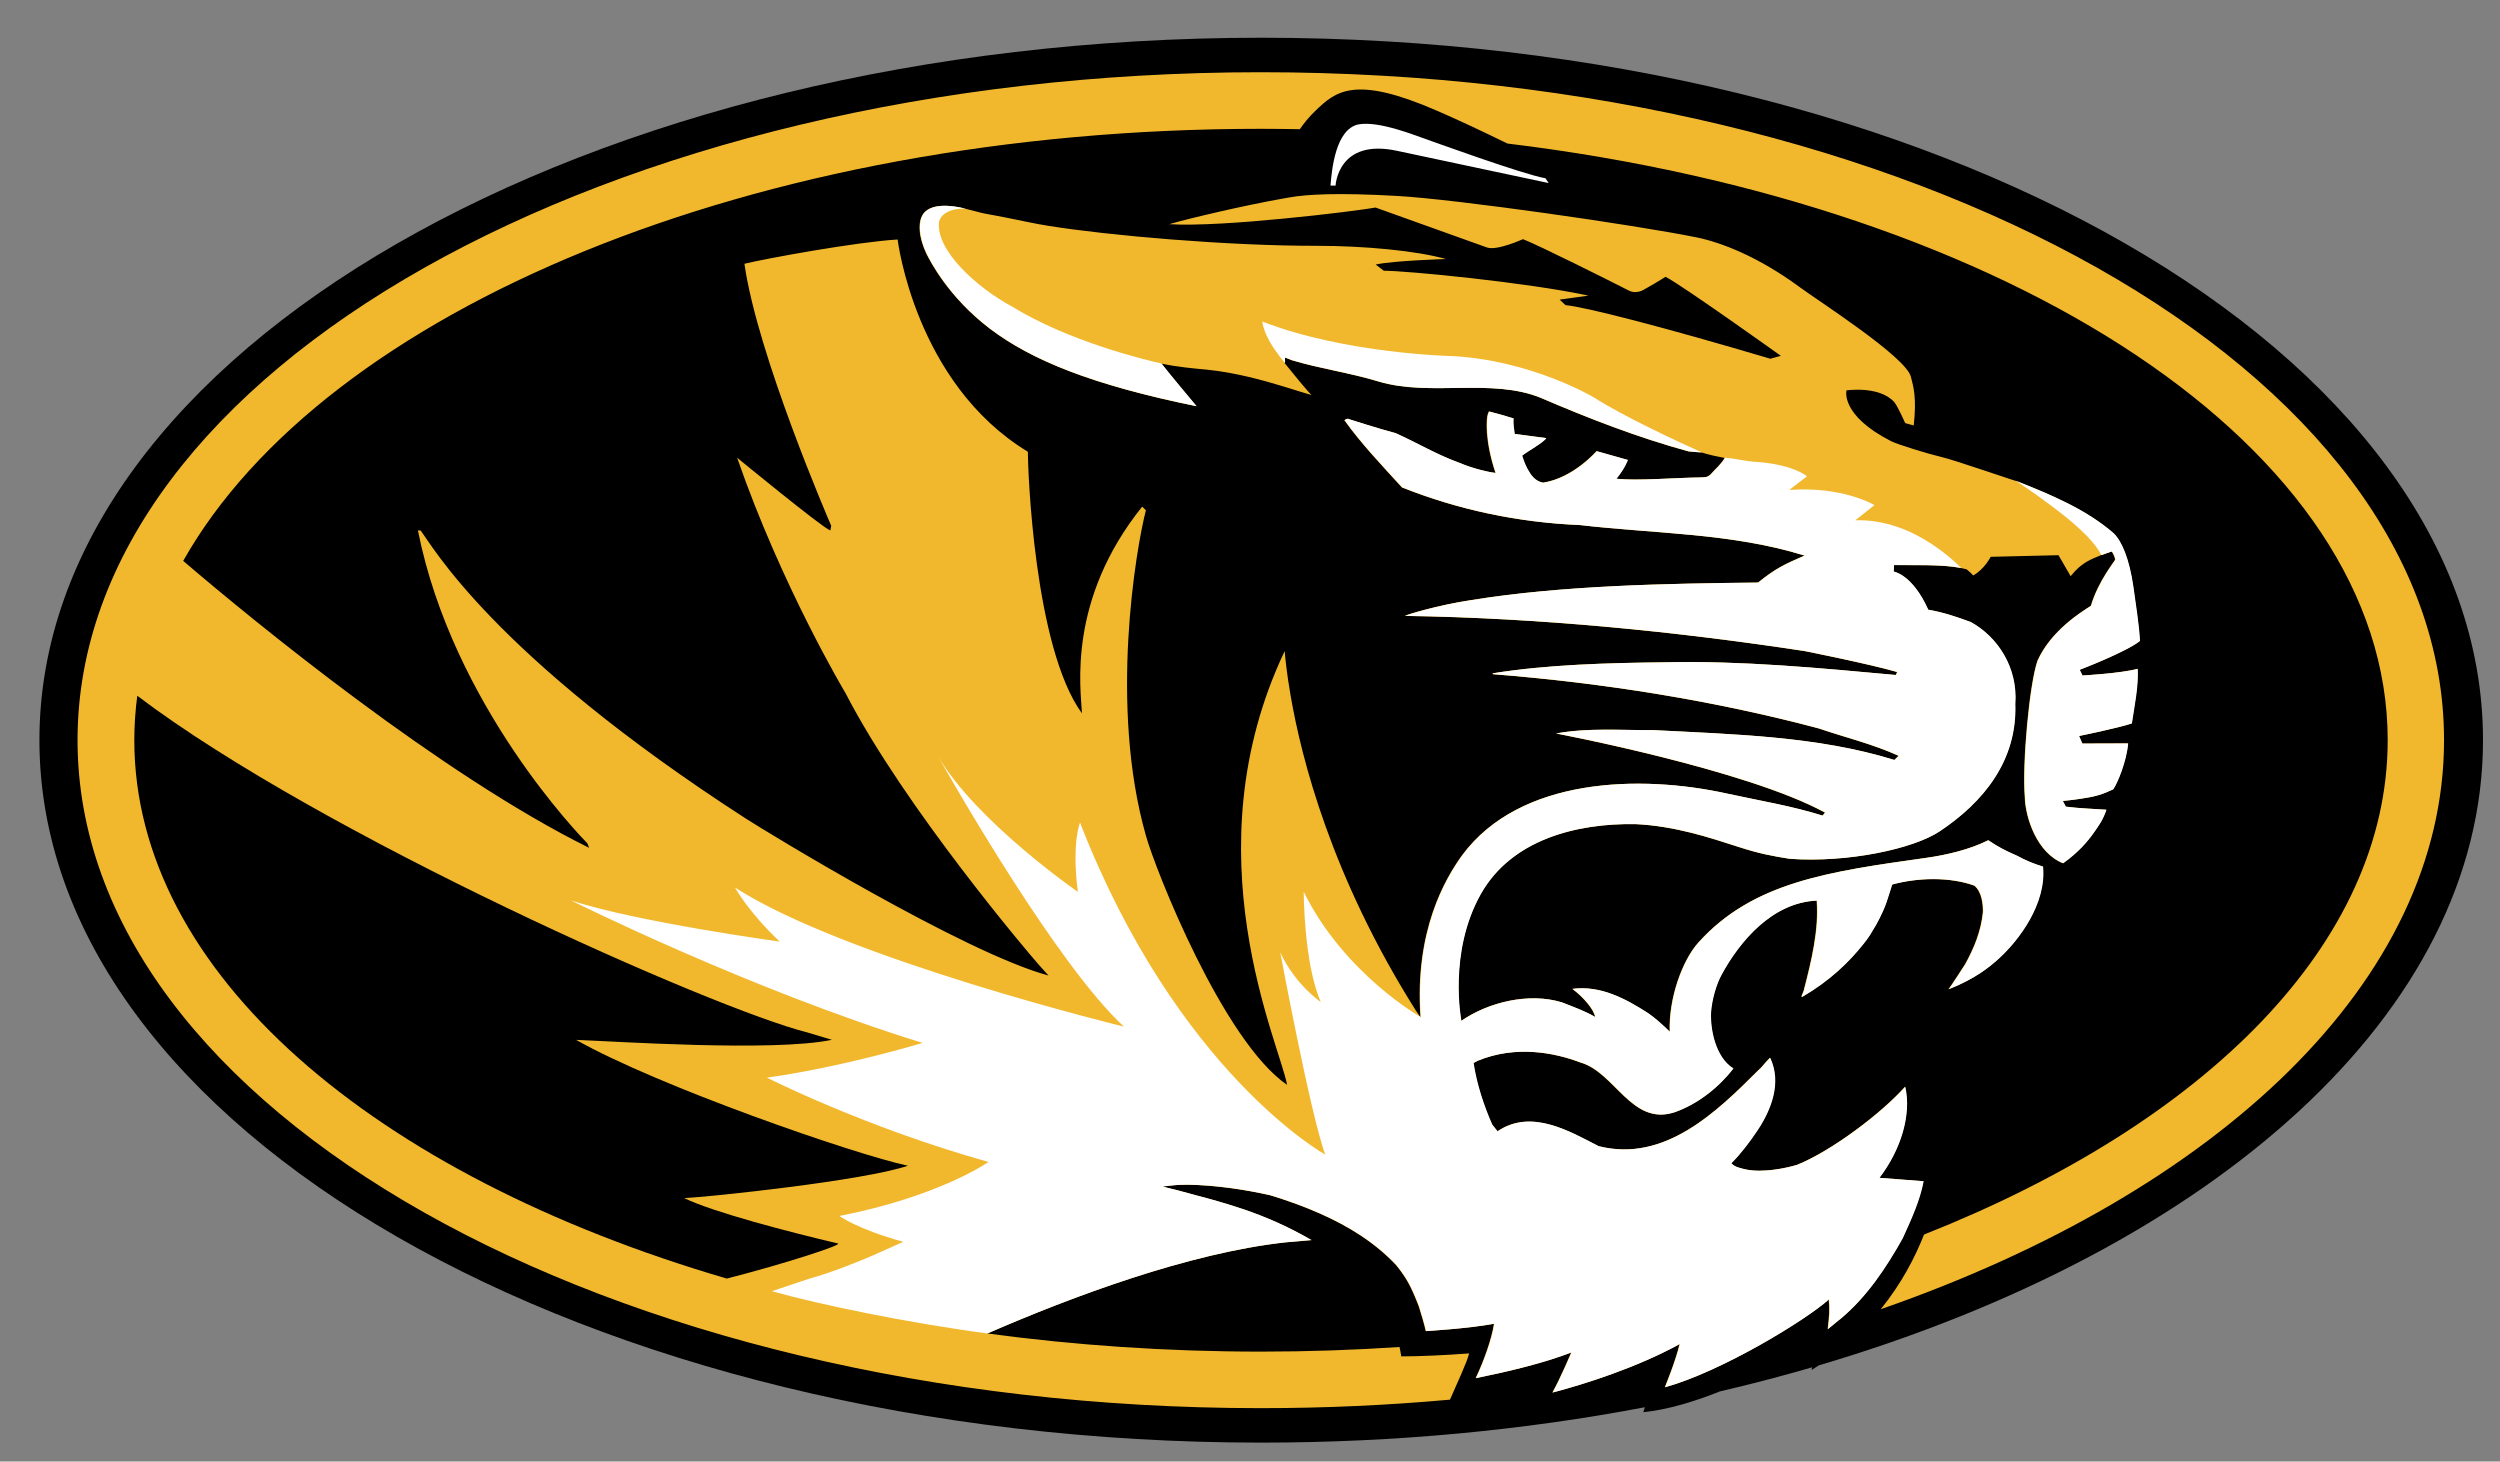 <svg width="65" height="38" viewBox="0 0 65 38" fill="none" xmlns="http://www.w3.org/2000/svg">
<rect x="0" y="0" width="65" height="38" fill="#808080" stroke="none"/>
<g clip-path="url(#clip0_2052_160561)">
<path d="M32.792 0.981C15.247 0.981 1.025 9.158 1.025 19.244C1.025 29.334 15.248 37.508 32.792 37.508C36.276 37.508 39.629 37.185 42.766 36.588L42.726 36.717C43.355 36.654 44.058 36.44 44.72 36.176C45.536 35.986 46.334 35.777 47.115 35.55L47.101 35.62C47.166 35.581 47.228 35.54 47.289 35.499C57.543 32.471 64.558 26.33 64.558 19.244C64.558 9.158 50.335 0.981 32.793 0.981" fill="black"/>
<path d="M48.899 34.04C49.437 33.377 49.79 32.694 50.025 32.098C57.33 29.207 62.08 24.528 62.08 19.244C62.08 11.661 52.291 5.319 39.194 3.732C38.525 3.405 37.87 3.099 37.362 2.879C35.223 1.948 34.733 2.368 34.202 2.879C34.034 3.041 33.902 3.203 33.795 3.359C33.459 3.354 33.121 3.349 32.782 3.349C19.59 3.349 8.437 8.079 4.763 14.583C6.619 16.172 11.466 20.139 15.318 22.044L15.271 21.926C15.132 21.783 11.773 18.356 10.866 13.792H10.935C11.216 14.147 12.78 17.015 19.398 21.287C19.911 21.617 25.069 24.773 27.261 25.364L26.996 25.069C26.786 24.833 23.524 21.003 21.985 18.024C21.985 18.024 20.328 15.257 19.165 11.9C19.165 11.9 21.378 13.72 21.588 13.792L21.612 13.672C21.542 13.509 19.691 9.222 19.355 6.858C19.893 6.726 22.247 6.293 23.338 6.227C23.338 6.227 23.787 9.964 26.724 11.745C26.724 12.199 26.884 16.833 28.131 18.548C28.098 17.902 27.747 15.602 29.697 13.172L29.793 13.267C29.535 14.273 28.834 18.356 29.793 21.724C30.046 22.631 31.804 27.07 33.464 28.206C33.273 27.137 30.909 22.178 33.401 16.93C33.417 17.106 33.455 17.508 33.556 18.087C33.839 19.725 34.617 22.795 36.813 26.276C36.817 26.281 36.894 26.392 36.93 26.446C36.773 24.203 37.567 22.851 38.015 22.232C39.513 20.214 42.634 20.129 44.921 20.638C45.845 20.838 46.563 20.953 47.379 21.205C47.406 21.18 47.425 21.156 47.444 21.127C45.391 20.005 40.45 19.071 40.45 19.071C41.287 18.918 42.12 18.99 42.972 18.983C45.072 19.092 47.267 19.143 49.248 19.76C49.28 19.725 49.329 19.683 49.359 19.652C48.697 19.348 47.966 19.173 47.281 18.939C44.577 18.22 41.703 17.758 38.813 17.53L38.8 17.508C40.212 17.279 41.785 17.236 43.292 17.22C45.277 17.175 47.289 17.368 49.286 17.55L49.321 17.473C48.574 17.258 46.917 16.928 46.917 16.928C43.541 16.414 39.996 16.065 36.525 16.014C36.536 15.991 37.366 15.735 38.239 15.604C40.62 15.218 43.333 15.173 45.705 15.147C46.16 14.778 46.393 14.671 46.913 14.445C45.021 13.857 43.026 13.879 41.078 13.652C39.458 13.584 37.908 13.255 36.448 12.674C35.92 12.096 35.38 11.528 34.95 10.925C35.037 10.861 35.073 10.9 35.073 10.9C35.073 10.9 35.866 11.154 36.28 11.262C36.841 11.515 37.351 11.825 37.956 12.04C38.217 12.155 38.609 12.264 38.88 12.297C38.586 11.416 38.654 10.89 38.667 10.82C38.681 10.748 38.71 10.697 38.71 10.697C38.96 10.762 39.109 10.803 39.346 10.878C39.346 10.878 39.322 10.973 39.374 11.282L40.196 11.389C40.126 11.506 39.706 11.735 39.568 11.846C39.568 11.846 39.627 12.048 39.704 12.185C39.807 12.371 39.9 12.501 40.111 12.549C40.903 12.43 41.505 11.729 41.505 11.729L42.317 11.959C42.317 11.959 42.25 12.164 42.02 12.448C42.564 12.507 43.543 12.422 44.198 12.414C44.345 12.41 44.387 12.41 44.47 12.336C44.592 12.194 44.751 12.066 44.839 11.906C44.408 11.828 44.214 11.753 44.24 11.764C44.125 11.756 44.01 11.75 43.897 11.736C42.576 11.376 41.275 10.869 40.063 10.347C38.784 9.82 37.18 10.321 35.836 9.919C35.101 9.694 34.31 9.585 33.585 9.366C33.581 9.364 33.562 9.357 33.536 9.348C33.538 9.35 33.539 9.351 33.541 9.352C33.539 9.351 33.536 9.347 33.535 9.347V9.346C33.498 9.333 33.449 9.313 33.401 9.295C33.401 9.343 33.401 9.393 33.402 9.443C33.628 9.723 34 10.179 34.1 10.271C33.953 10.232 33.711 10.152 33.41 10.06C32.863 9.892 32.119 9.685 31.377 9.611C31.025 9.577 30.643 9.547 30.192 9.453C30.25 9.541 31.104 10.562 31.104 10.562C28.38 10.006 26.812 9.364 25.73 8.544C24.65 7.722 24.173 6.775 24.083 6.594C23.896 6.208 23.819 5.722 24.052 5.501C24.343 5.238 24.961 5.392 25.095 5.426C25.308 5.482 25.392 5.504 25.538 5.539C25.67 5.57 25.847 5.59 26.778 5.784C27.884 6.018 30.84 6.32 33.373 6.381C33.666 6.387 33.953 6.391 34.231 6.391C35.467 6.391 36.83 6.518 37.595 6.735C37.595 6.735 36.23 6.775 35.768 6.878L35.977 7.039C36.574 7.039 39.682 7.34 41.3 7.686L40.55 7.79L40.704 7.934C41.216 7.978 43.261 8.506 46.029 9.327L46.303 9.252C46.303 9.252 43.732 7.414 43.305 7.197C43.03 7.369 42.969 7.403 42.728 7.538C42.634 7.591 42.485 7.622 42.357 7.558C41.749 7.248 40.043 6.395 39.597 6.218C39.597 6.218 38.92 6.527 38.66 6.434L35.764 5.396C35.525 5.441 34.502 5.576 33.368 5.684C32.287 5.79 31.104 5.871 30.398 5.829C30.968 5.665 32.35 5.341 33.365 5.161C33.412 5.153 33.461 5.145 33.508 5.136C33.975 5.051 34.785 5.007 36.318 5.094C37.852 5.179 42.481 5.842 44.111 6.172C44.75 6.302 45.715 6.672 46.797 7.469C47.263 7.815 49.544 9.271 49.682 9.792C49.754 10.06 49.836 10.369 49.756 11.062L49.536 11.001C49.536 11.001 49.329 10.536 49.244 10.447C48.853 10.024 48.009 10.15 48.009 10.15C48.009 10.15 47.836 10.788 49.165 11.469C49.335 11.557 50.151 11.806 50.455 11.876C50.838 11.964 52.489 12.543 52.437 12.509C52.442 12.513 52.451 12.517 52.461 12.523C53.349 12.873 54.252 13.259 54.95 13.867C55.162 14.076 55.356 14.535 55.46 15.257C55.526 15.749 55.605 16.204 55.631 16.665C55.28 16.951 54.065 17.415 54.065 17.415L54.138 17.563C54.138 17.563 55.144 17.508 55.572 17.389C55.598 17.848 55.484 18.379 55.421 18.81C55.022 18.94 54.049 19.136 54.049 19.136L54.134 19.332L55.323 19.329C55.287 19.786 55.049 20.363 54.936 20.524C54.653 20.656 54.475 20.714 54.076 20.77C53.922 20.79 53.817 20.809 53.627 20.826C53.669 20.902 53.677 20.927 53.704 20.973C54.016 21.016 54.571 21.039 54.76 21.053C54.662 21.338 54.551 21.478 54.436 21.645C54.264 21.89 54.026 22.165 53.636 22.445C52.954 22.177 52.656 21.258 52.642 20.731C52.569 19.854 52.761 17.775 52.972 17.177C53.323 16.396 54.106 15.914 54.359 15.752C54.548 15.107 54.992 14.573 54.99 14.552C54.976 14.438 54.901 14.339 54.901 14.339C54.901 14.339 54.71 14.402 54.626 14.435C54.508 14.492 54.214 14.568 53.958 14.842C53.929 14.879 53.875 14.93 53.837 14.981C53.783 14.892 53.521 14.435 53.521 14.435L51.758 14.477C51.758 14.477 51.597 14.798 51.304 14.962C51.274 14.925 51.196 14.854 51.133 14.803L50.986 14.768C50.673 14.712 50.442 14.704 50.091 14.696C49.814 14.696 49.236 14.692 49.236 14.692L49.23 14.861C49.23 14.861 49.716 14.933 50.128 15.853C50.519 15.919 50.877 16.04 51.237 16.175C51.925 16.555 52.461 17.347 52.391 18.304C52.442 19.776 51.567 20.856 50.419 21.619C49.741 22.07 48.036 22.437 46.532 22.33C46.117 22.265 45.735 22.198 45.168 22.011C44.436 21.775 43.547 21.478 42.521 21.427C40.97 21.401 39.288 21.836 38.493 23.249C37.638 24.772 37.989 26.543 37.989 26.543C38.67 26.067 39.739 25.792 40.612 26.064C40.948 26.199 41.197 26.283 41.469 26.443C41.441 26.254 41.175 25.934 40.877 25.711C41.618 25.615 42.268 25.974 42.839 26.339C43.055 26.491 43.177 26.605 43.409 26.825C43.379 25.951 43.738 24.969 44.151 24.509C45.573 22.928 47.556 22.661 50.063 22.306C50.601 22.232 51.209 22.088 51.688 21.847C51.946 22.022 52.137 22.118 52.434 22.248C52.647 22.366 52.872 22.461 53.108 22.53C53.206 23.495 52.481 24.452 51.968 24.918C51.722 25.143 51.342 25.453 50.658 25.722C50.728 25.631 51.026 25.164 51.087 25.075C51.327 24.638 51.501 24.212 51.552 23.714C51.554 23.501 51.523 23.188 51.329 23.027C50.679 22.793 49.849 22.818 49.189 22.998C49.071 23.346 49.054 23.526 48.775 24.039C48.626 24.29 48.588 24.366 48.428 24.561C48.057 25.026 47.558 25.507 46.856 25.916C46.791 25.953 46.9 25.78 46.907 25.697C47.093 24.98 47.289 24.165 47.23 23.416C46.069 23.467 45.225 24.475 44.751 25.347C44.621 25.585 44.504 25.974 44.478 26.317C44.456 26.735 44.582 27.484 45.06 27.781C44.688 28.267 44.134 28.712 43.522 28.922C42.414 29.276 41.983 27.878 41.085 27.625C40.406 27.366 39.403 27.173 38.414 27.58L38.303 27.639C38.387 28.189 38.574 28.754 38.79 29.242L38.929 29.415C39.806 28.816 40.812 29.419 41.555 29.8C43.267 30.237 44.629 28.909 45.702 27.836C45.822 27.733 45.845 27.674 46.014 27.502C46.321 28.143 46.048 28.852 45.687 29.39C45.487 29.689 45.263 29.989 45.007 30.245C45.095 30.347 45.244 30.371 45.367 30.402C45.836 30.508 46.468 30.362 46.714 30.288C47.608 29.931 48.923 28.939 49.527 28.255C49.693 28.989 49.413 29.897 48.858 30.624C49.452 30.673 49.675 30.684 50.005 30.712C49.911 31.209 49.7 31.672 49.461 32.198C49.031 32.965 48.533 33.711 47.866 34.274C47.701 34.41 47.806 34.317 47.517 34.559C47.556 34.196 47.575 34.071 47.544 33.784C46.978 34.304 44.753 35.665 43.282 36.07C43.282 36.07 43.57 35.367 43.666 34.944C42.58 35.545 41.223 35.982 40.359 36.207C40.569 35.828 40.85 35.164 40.85 35.164C40.105 35.45 39.201 35.663 38.364 35.833C38.571 35.4 38.784 34.809 38.84 34.418C38.154 34.546 37.067 34.609 37.067 34.609C37.011 34.361 36.968 34.242 36.884 33.96C36.687 33.455 36.572 33.233 36.294 32.89C35.747 32.308 35.059 31.882 34.32 31.555C33.898 31.367 33.46 31.211 33.021 31.077C32.329 30.921 31.571 30.813 30.874 30.803C30.582 30.805 30.517 30.815 30.219 30.849C30.446 30.914 30.525 30.921 30.731 30.981C31.738 31.253 32.828 31.508 34.092 32.243L33.416 32.302C30.909 32.577 27.881 33.706 25.668 34.67C27.945 34.977 30.327 35.142 32.782 35.142C34.003 35.142 35.205 35.101 36.388 35.022C36.406 35.104 36.421 35.188 36.433 35.266C36.936 35.266 37.602 35.233 38.197 35.189C38.144 35.418 37.882 35.966 37.699 36.391C36.098 36.536 34.455 36.612 32.782 36.612C15.791 36.612 2.016 28.836 2.016 19.244C2.016 9.656 15.79 1.878 32.782 1.878C49.772 1.878 63.545 9.656 63.545 19.244C63.545 25.5 57.687 30.982 48.899 34.04" fill="#F1B82D"/>
<path d="M3.492 19.243C3.492 25.296 9.724 30.557 18.896 33.243C20.447 32.845 21.922 32.361 21.787 32.331C20.536 32.036 18.534 31.516 17.791 31.151C18.462 31.118 22.454 30.7 23.605 30.309C22.232 30.019 17.089 28.235 14.98 27.037C15.907 27.07 20.121 27.355 21.629 27.035L20.986 26.842C18.572 26.238 8.365 21.72 3.569 18.09C3.519 18.472 3.492 18.856 3.492 19.243" fill="black"/>
<path d="M35.541 3.219C35.451 3.217 35.374 3.223 35.306 3.237C34.725 3.376 34.627 4.401 34.593 4.826C34.638 4.825 34.682 4.826 34.725 4.826C34.725 4.826 34.78 3.585 36.331 3.923L40.248 4.756L40.264 4.755L40.181 4.635C39.591 4.53 37.331 3.709 36.731 3.495C36.188 3.304 35.81 3.224 35.541 3.219L35.541 3.219ZM24.642 5.352C24.435 5.342 24.208 5.369 24.063 5.5C23.829 5.721 23.907 6.207 24.093 6.593C24.183 6.775 24.66 7.721 25.74 8.544C26.822 9.364 28.39 10.005 31.114 10.562C31.114 10.562 30.26 9.541 30.202 9.452C29.726 9.346 27.779 8.869 26.326 7.978C25.378 7.468 24.328 6.5 24.415 5.772C24.416 5.743 24.49 5.41 25.105 5.425C25.038 5.408 24.85 5.362 24.642 5.352L24.642 5.352ZM32.822 8.36C32.822 8.36 32.83 8.69 33.241 9.222C33.236 9.222 33.233 9.22 33.233 9.22C33.233 9.22 33.307 9.312 33.411 9.442C33.411 9.393 33.411 9.342 33.411 9.294C33.459 9.313 33.508 9.332 33.545 9.345V9.346C33.546 9.346 33.549 9.35 33.551 9.352C33.549 9.35 33.547 9.349 33.546 9.347C33.572 9.356 33.591 9.364 33.596 9.366C34.32 9.585 35.111 9.693 35.846 9.919C37.189 10.321 38.793 9.819 40.072 10.347C41.284 10.869 42.586 11.375 43.906 11.736C44.02 11.749 44.135 11.755 44.25 11.763C43.632 11.486 42.232 10.839 41.427 10.325C41.427 10.325 39.822 9.371 37.771 9.259C37.771 9.259 34.98 9.202 32.822 8.36L32.822 8.36ZM38.721 10.697C38.721 10.697 38.692 10.748 38.679 10.819C38.666 10.889 38.597 11.415 38.89 12.297C38.62 12.263 38.228 12.154 37.967 12.04C37.362 11.823 36.852 11.514 36.291 11.262C35.877 11.154 35.084 10.9 35.084 10.9C35.084 10.9 35.048 10.86 34.961 10.925C35.391 11.528 35.93 12.095 36.459 12.673C37.919 13.254 39.469 13.584 41.089 13.652C43.037 13.879 45.032 13.857 46.925 14.445C46.404 14.671 46.171 14.777 45.716 15.146C43.345 15.172 40.631 15.217 38.251 15.603C37.377 15.735 36.547 15.99 36.536 16.013C40.007 16.064 43.553 16.413 46.928 16.928C46.928 16.928 48.585 17.257 49.331 17.472L49.297 17.55C47.3 17.367 45.288 17.174 43.303 17.219C41.796 17.236 40.223 17.279 38.812 17.506L38.824 17.529C41.714 17.757 44.587 18.22 47.291 18.938C47.977 19.173 48.708 19.348 49.37 19.651C49.34 19.683 49.291 19.725 49.258 19.759C47.278 19.142 45.082 19.092 42.983 18.982C42.131 18.989 41.298 18.917 40.462 19.07C40.462 19.07 45.402 20.005 47.455 21.126C47.435 21.155 47.417 21.179 47.39 21.205C46.574 20.952 45.856 20.838 44.932 20.638C42.645 20.129 39.523 20.213 38.026 22.231C37.578 22.85 36.784 24.202 36.941 26.445C36.941 26.445 34.95 25.323 33.897 23.188C33.897 23.188 33.897 25.041 34.34 26.052C34.34 26.052 33.675 25.604 33.287 24.762C33.287 24.762 34.067 28.951 34.455 30.019C34.455 30.019 30.616 27.894 28.081 21.39C28.081 21.39 27.86 21.897 28.024 23.188C28.024 23.188 25.371 21.356 24.378 19.646C24.812 20.413 27.495 25.095 29.221 26.692C29.221 26.692 21.99 24.932 19.111 23.076C19.111 23.076 19.441 23.694 20.272 24.481C20.272 24.481 16.562 23.975 14.847 23.411C14.847 23.411 19.445 25.711 23.986 27.116C23.986 27.116 21.935 27.74 19.941 28.019C19.941 28.019 22.488 29.311 25.701 30.211C25.701 30.211 24.427 31.108 21.824 31.615C21.824 31.615 22.266 31.95 23.485 32.287L22.863 32.566C22.858 32.564 22.823 32.582 22.755 32.616C22.256 32.83 21.59 33.096 21.048 33.243L20.069 33.571C20.093 33.578 20.122 33.585 20.147 33.592C21.294 33.913 23.567 34.39 25.674 34.67C25.675 34.67 25.677 34.669 25.678 34.669C27.892 33.706 30.919 32.576 33.427 32.301L34.103 32.242C32.839 31.508 31.749 31.252 30.741 30.98C30.536 30.92 30.457 30.914 30.23 30.848C30.528 30.814 30.593 30.805 30.884 30.802C31.582 30.812 32.34 30.92 33.032 31.076C33.471 31.21 33.909 31.366 34.331 31.554C35.07 31.881 35.757 32.307 36.305 32.89C36.583 33.232 36.698 33.455 36.895 33.959C36.978 34.241 37.022 34.36 37.078 34.608C37.078 34.608 38.164 34.545 38.851 34.418C38.794 34.809 38.582 35.4 38.374 35.832C39.212 35.662 40.116 35.449 40.861 35.163C40.861 35.163 40.579 35.828 40.369 36.206C41.234 35.981 42.59 35.544 43.677 34.944C43.581 35.366 43.292 36.069 43.292 36.069C44.764 35.664 46.988 34.303 47.555 33.783C47.585 34.071 47.567 34.196 47.528 34.559C47.817 34.316 47.712 34.409 47.877 34.273C48.544 33.711 49.042 32.964 49.472 32.197C49.711 31.671 49.922 31.209 50.016 30.712C49.687 30.684 49.463 30.672 48.869 30.623C49.423 29.896 49.704 28.988 49.538 28.254C48.934 28.937 47.619 29.93 46.725 30.287C46.479 30.361 45.846 30.507 45.377 30.402C45.255 30.37 45.106 30.346 45.018 30.244C45.274 29.988 45.498 29.689 45.698 29.389C46.059 28.851 46.331 28.142 46.025 27.501C45.856 27.673 45.833 27.732 45.713 27.835C44.64 28.908 43.278 30.236 41.566 29.799C40.823 29.419 39.817 28.814 38.94 29.414L38.801 29.241C38.585 28.753 38.398 28.188 38.315 27.638L38.425 27.579C39.414 27.172 40.417 27.366 41.096 27.624C41.994 27.877 42.425 29.275 43.533 28.922C44.145 28.711 44.699 28.265 45.071 27.78C44.593 27.483 44.467 26.734 44.489 26.316C44.515 25.973 44.632 25.584 44.762 25.346C45.235 24.474 46.08 23.466 47.241 23.415C47.3 24.164 47.104 24.979 46.918 25.696C46.911 25.779 46.803 25.952 46.867 25.915C47.569 25.506 48.068 25.025 48.439 24.56C48.599 24.365 48.636 24.289 48.786 24.038C49.065 23.525 49.082 23.345 49.2 22.998C49.86 22.817 50.69 22.792 51.34 23.026C51.534 23.188 51.565 23.5 51.563 23.713C51.512 24.211 51.338 24.638 51.098 25.074C51.037 25.164 50.739 25.63 50.668 25.721C51.353 25.452 51.733 25.142 51.979 24.917C52.492 24.45 53.217 23.494 53.12 22.53C52.883 22.46 52.658 22.365 52.445 22.248H52.443C52.146 22.117 51.956 22.022 51.698 21.846C51.219 22.088 50.61 22.231 50.073 22.306C47.565 22.66 45.583 22.927 44.16 24.508C43.748 24.968 43.389 25.95 43.418 26.824C43.186 26.604 43.065 26.49 42.849 26.338C42.278 25.973 41.627 25.614 40.887 25.71C41.185 25.933 41.451 26.253 41.479 26.442C41.206 26.282 40.958 26.198 40.622 26.064C39.748 25.791 38.68 26.067 37.998 26.542C37.998 26.542 37.647 24.771 38.502 23.248C39.297 21.835 40.98 21.4 42.531 21.427C43.557 21.477 44.445 21.774 45.178 22.01C45.744 22.197 46.126 22.265 46.541 22.329C48.045 22.437 49.75 22.069 50.428 21.619C51.577 20.855 52.451 19.776 52.4 18.303C52.47 17.347 51.934 16.555 51.246 16.174C50.886 16.039 50.528 15.919 50.137 15.852C49.725 14.932 49.239 14.861 49.239 14.861L49.245 14.691C49.245 14.691 49.823 14.695 50.1 14.695C50.451 14.703 50.683 14.711 50.995 14.768C50.434 14.223 49.454 13.492 48.239 13.527L48.736 13.133C48.736 13.133 47.916 12.636 46.521 12.739L46.982 12.384C46.982 12.384 46.626 12.063 45.581 12.003C45.538 11.998 45.499 11.994 45.462 11.99C45.286 11.968 45.087 11.919 44.85 11.901V11.905C44.762 12.066 44.602 12.193 44.481 12.335C44.398 12.409 44.355 12.409 44.208 12.413C43.553 12.421 42.575 12.506 42.03 12.447C42.261 12.164 42.327 11.958 42.327 11.958L41.516 11.73C41.516 11.73 40.914 12.431 40.122 12.551C39.911 12.502 39.818 12.372 39.715 12.187C39.639 12.049 39.579 11.847 39.579 11.847C39.717 11.736 40.137 11.507 40.207 11.39L39.385 11.283C39.333 10.974 39.358 10.879 39.358 10.879C39.12 10.805 38.971 10.763 38.721 10.699L38.721 10.697ZM52.417 12.502C52.632 12.647 52.824 12.78 53.001 12.905C53.122 12.993 53.27 13.102 53.427 13.219C54.194 13.802 54.5 14.165 54.636 14.434C54.72 14.401 54.911 14.338 54.911 14.338C54.911 14.338 54.985 14.437 55 14.552C55.003 14.572 54.558 15.107 54.369 15.751C54.116 15.913 53.332 16.395 52.981 17.176C52.771 17.775 52.579 19.853 52.651 20.73C52.666 21.258 52.964 22.176 53.645 22.444C54.036 22.164 54.273 21.89 54.445 21.645C54.561 21.477 54.672 21.338 54.77 21.053C54.581 21.038 54.026 21.016 53.714 20.973C53.687 20.926 53.678 20.901 53.637 20.825C53.827 20.808 53.932 20.79 54.086 20.77C54.485 20.713 54.663 20.655 54.946 20.523C55.059 20.362 55.297 19.785 55.333 19.328L54.144 19.332L54.059 19.136C54.059 19.136 55.032 18.939 55.43 18.81C55.493 18.379 55.607 17.848 55.582 17.389C55.154 17.507 54.148 17.563 54.148 17.563L54.075 17.415C54.075 17.415 55.29 16.95 55.641 16.664C55.615 16.204 55.536 15.749 55.47 15.256C55.366 14.534 55.172 14.075 54.96 13.867C54.262 13.258 53.359 12.873 52.471 12.523C52.452 12.516 52.434 12.51 52.417 12.502L52.417 12.502Z" fill="white"/>
</g>
<defs>
<clipPath id="clip0_2052_160561">
<rect width="64" height="37" fill="white" transform="translate(0.797 0.735)"/>
</clipPath>
</defs>
</svg>
